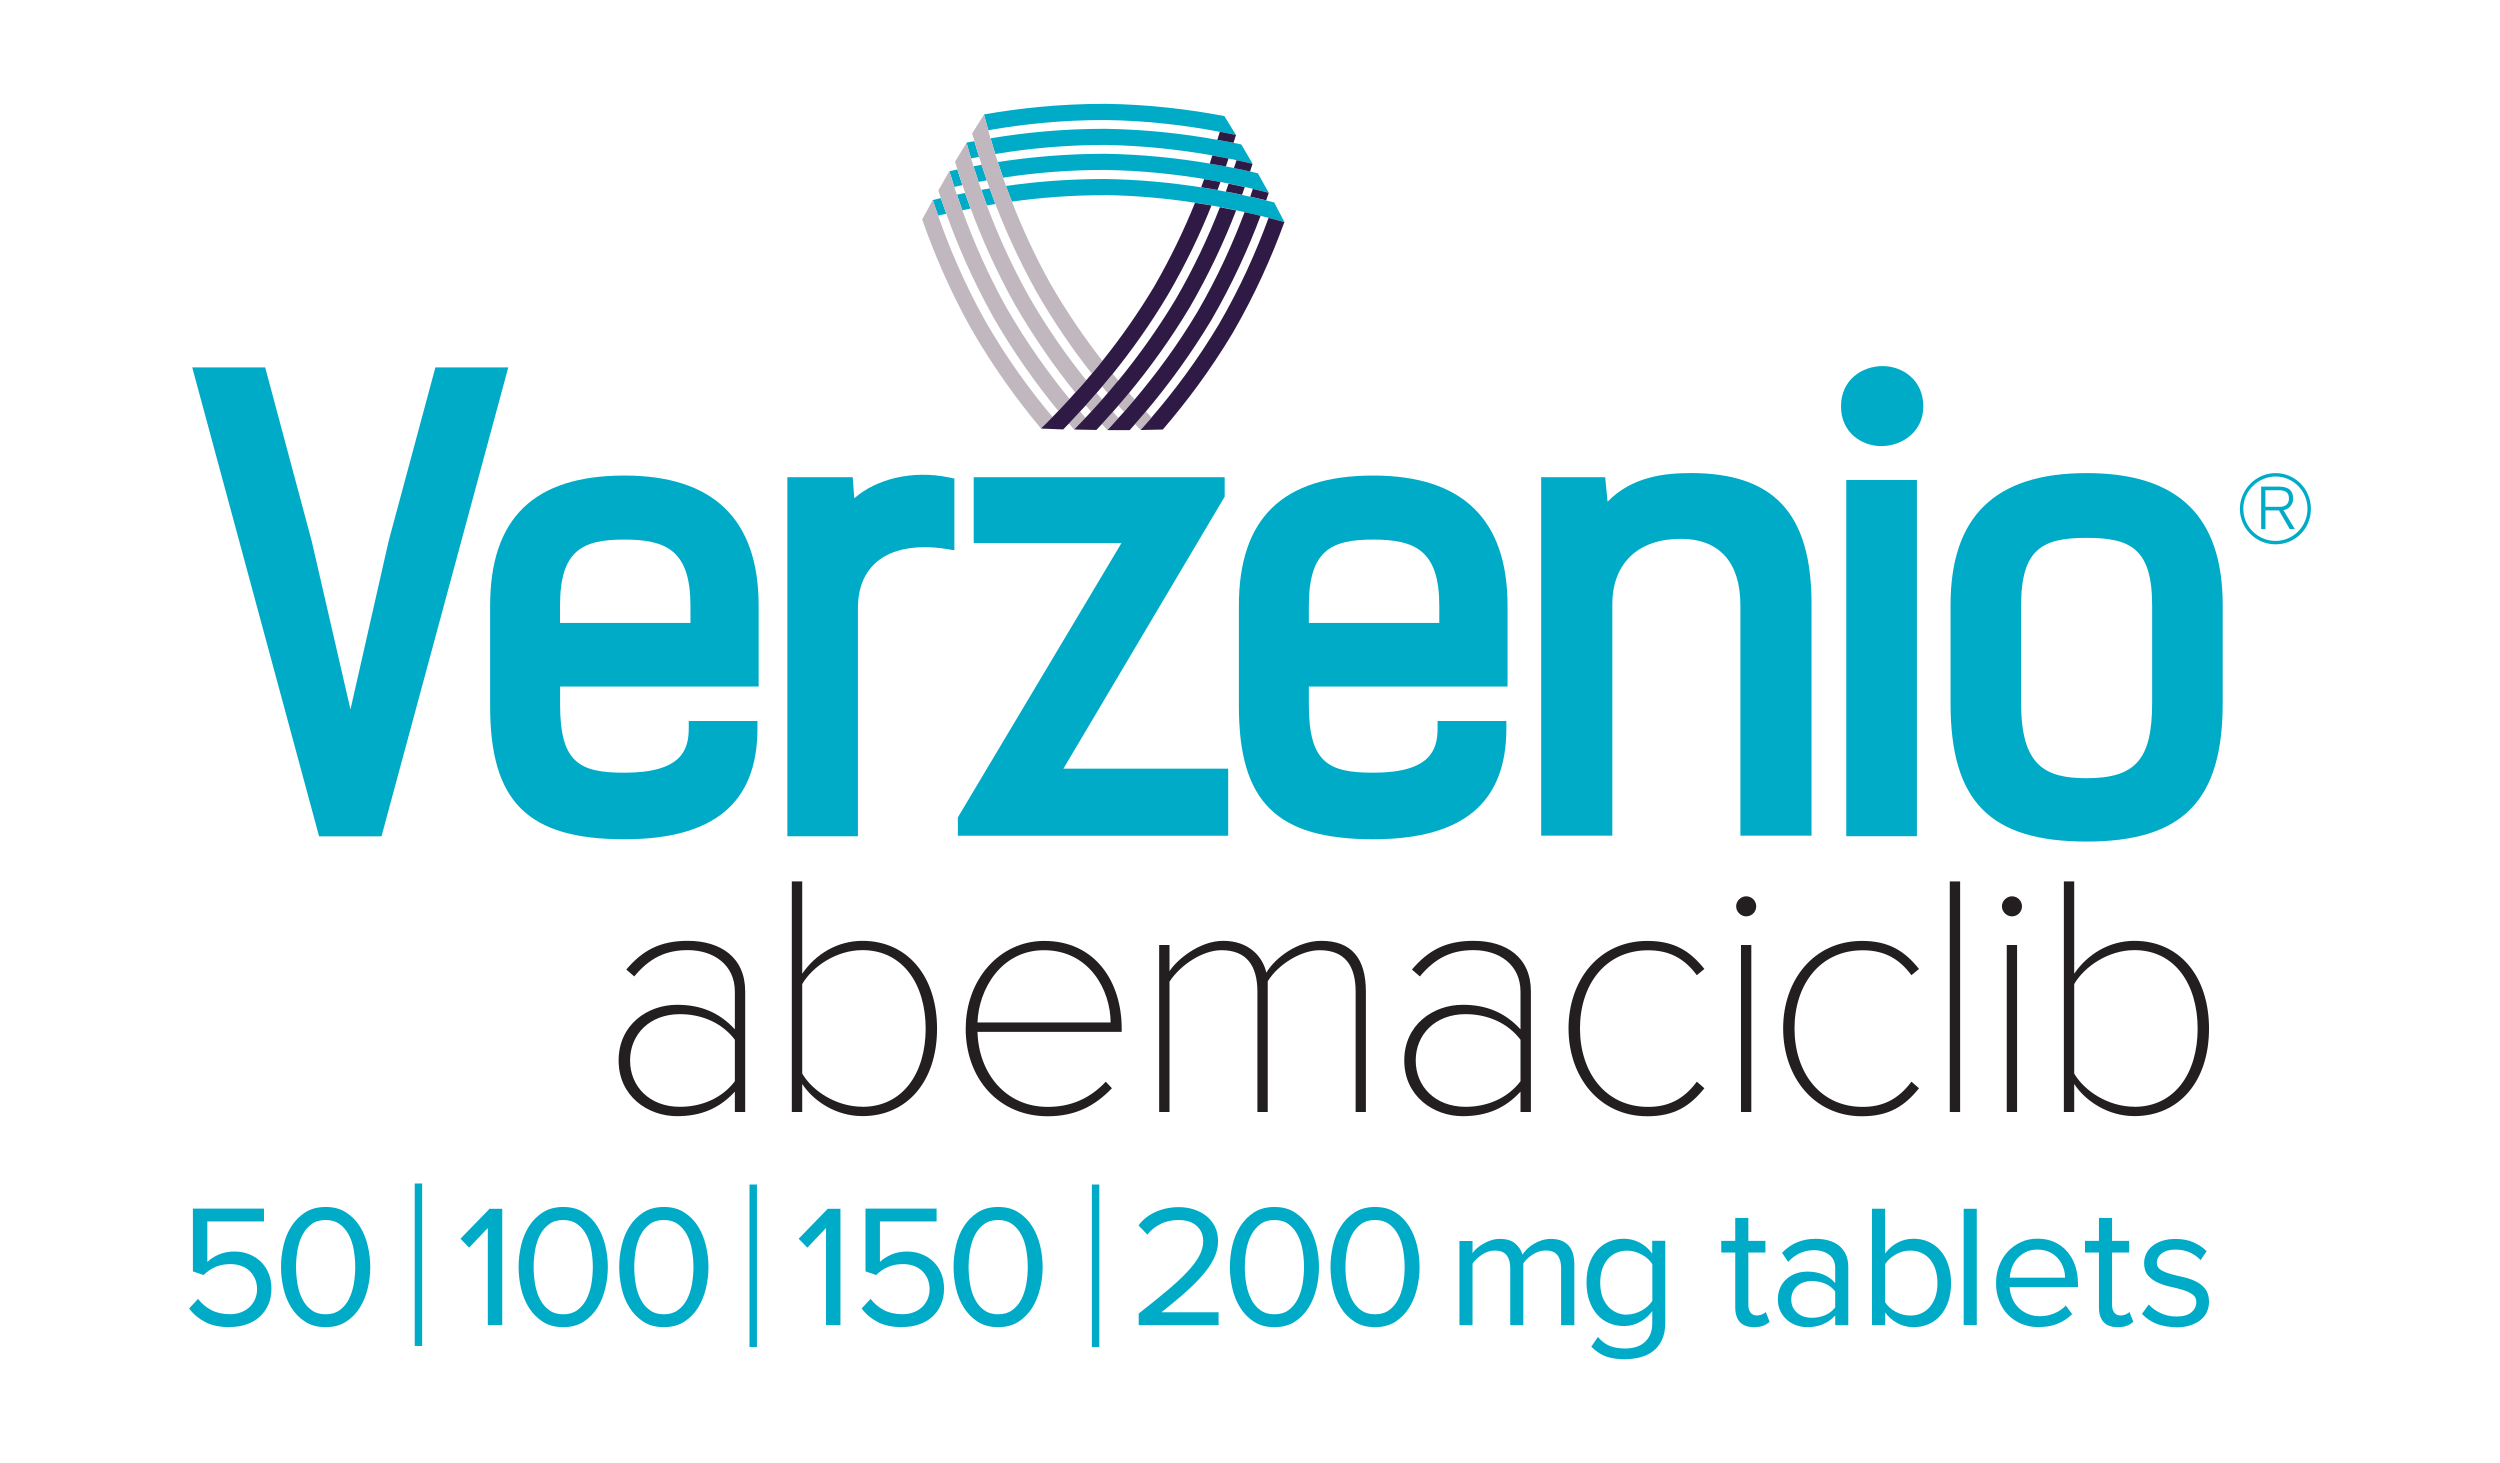 <?xml version="1.0" encoding="UTF-8"?><svg xmlns="http://www.w3.org/2000/svg" id="a" viewBox="0 0 336.19 196.74"><polygon points="58.55 49.41 52.26 72.77 47.13 95.4 41.93 72.82 35.66 49.41 25.85 49.41 42.91 112.47 51.3 112.47 68.35 49.41 58.55 49.41" style="fill:#00abc7; stroke-width:0px;"/><path d="m83.96,63.95c-12.15,0-18.05,5.73-18.05,17.5v13.51c0,12.88,5.06,17.9,18.05,17.9,12.05,0,17.9-4.88,17.9-14.9v-1h-9.24v1c0,2.94-1.03,5.95-8.66,5.95-5.98,0-8.64-1.31-8.64-9.12v-2.47h26.7v-10.87c0-11.62-6.08-17.5-18.06-17.5Zm0,8.61c5.63,0,8.89,1.46,8.89,8.89v2.32h-17.54v-2.32c0-7.48,3.03-8.89,8.64-8.89Z" style="fill:#00abc7; stroke-width:0px;"/><path d="m114.88,67.01l-.21-2.84h-8.79v48.29h9.49v-30.69c0-5.22,3.28-8.19,8.99-8.19.91,0,1.85.08,2.83.23l1.15.19v-9.65l-.79-.16c-4.77-.98-9.68.17-12.67,2.82Z" style="fill:#00abc7; stroke-width:0px;"/><polygon points="164.69 66.79 164.69 64.17 130.94 64.17 130.94 73.03 150.81 73.03 128.94 109.7 128.81 109.93 128.81 112.39 165.16 112.39 165.16 103.37 143 103.37 164.69 66.79" style="fill:#00abc7; stroke-width:0px;"/><path d="m184.66,63.95c-12.15,0-18.06,5.73-18.06,17.5v13.51c0,12.88,5.05,17.9,18.06,17.9,12.05,0,17.91-4.88,17.91-14.9v-1h-9.25v1c0,2.94-1.03,5.95-8.66,5.95-5.98,0-8.65-1.31-8.65-9.12v-2.47h26.72v-10.87c0-11.62-6.08-17.5-18.07-17.5Zm0,8.61c5.63,0,8.89,1.46,8.89,8.89v2.32h-17.54v-2.32c0-7.48,3.04-8.89,8.65-8.89Z" style="fill:#00abc7; stroke-width:0px;"/><path d="m227.29,63.62c-3.32,0-7.83.44-11.11,3.85l-.32-3.3h-8.61v48.21h9.57v-31.11c0-5.5,3.44-8.81,9.21-8.81,5.17,0,8.01,3.17,8.01,8.9v31.02h9.57v-31.11c0-12.22-5.03-17.66-16.32-17.66Z" style="fill:#00abc7; stroke-width:0px;"/><path d="m253.17,49.23c-2.78,0-5.6,1.86-5.6,5.41s2.8,5.35,5.42,5.35c2.74,0,5.65-1.87,5.65-5.35s-2.74-5.41-5.47-5.41Z" style="fill:#00abc7; stroke-width:0px;"/><rect x="248.28" y="64.55" width="9.5" height="47.9" style="fill:#00abc7; stroke-width:0px;"/><path d="m280.6,63.62c-12.31,0-18.3,5.81-18.3,17.76v13.18c0,13.22,5.3,18.61,18.3,18.61s18.3-5.56,18.3-18.61v-13.18c0-11.95-5.98-17.76-18.3-17.76Zm-8.81,17.76c0-7.65,2.97-9.05,8.81-9.05s8.81,1.4,8.81,9.05v13.18c0,7.54-2.22,10.09-8.81,10.09-5.58,0-8.81-1.66-8.81-10.09v-13.18Z" style="fill:#00abc7; stroke-width:0px;"/><path d="m98.82,149.54v-2.74c-2.09,2.28-4.6,3.3-7.77,3.3-3.95,0-7.86-2.7-7.86-7.49s3.86-7.49,7.86-7.49c3.16,0,5.67,1.02,7.77,3.3v-5.07c0-3.63-2.88-5.58-6.32-5.58-2.93,0-5.12,1.02-7.21,3.54l-1.07-.93c2.18-2.56,4.51-3.86,8.27-3.86,4.42,0,7.72,2.23,7.72,6.79v16.23h-1.39Zm0-4.14v-5.58c-1.72-2.28-4.46-3.44-7.39-3.44-4.09,0-6.7,2.74-6.7,6.23s2.61,6.23,6.7,6.23c2.93,0,5.67-1.16,7.39-3.44Z" style="fill:#231f20; stroke-width:0px;"/><path d="m106.48,149.54v-31.01h1.4v12.41c1.81-2.65,4.74-4.42,8.09-4.42,6.04,0,10.04,4.74,10.04,11.81s-4,11.76-10.04,11.76c-3.54,0-6.56-2-8.09-4.32v3.77h-1.4Zm9.49-.7c5.49,0,8.51-4.6,8.51-10.51s-3.02-10.56-8.51-10.56c-3.49,0-6.7,2.19-8.09,4.56v12.04c1.39,2.37,4.6,4.46,8.09,4.46Z" style="fill:#231f20; stroke-width:0px;"/><path d="m129.87,138.29c0-6.51,4.51-11.76,10.55-11.76,6.88,0,10.42,5.53,10.42,11.76v.47h-19.39c.14,5.49,3.72,10.09,9.44,10.09,3.16,0,5.72-1.16,7.81-3.39l.83.88c-2.28,2.37-4.88,3.77-8.65,3.77-6.51,0-11.02-4.98-11.02-11.81Zm10.51-10.51c-5.77,0-8.79,5.3-8.93,9.72h17.9c0-4.32-2.84-9.72-8.97-9.72Z" style="fill:#231f20; stroke-width:0px;"/><path d="m182.3,149.54v-16.18c0-3.49-1.44-5.58-4.84-5.58-2.51,0-5.58,1.91-6.98,4.18v17.58h-1.39v-16.18c0-3.49-1.44-5.58-4.84-5.58-2.51,0-5.49,1.95-6.98,4.23v17.53h-1.39v-22.46h1.39v3.53c.93-1.49,4-4.09,7.21-4.09,3.53,0,5.35,2.19,5.81,4.28,1.25-2.09,4.28-4.28,7.39-4.28,4.09,0,6,2.37,6,6.84v16.18h-1.39Z" style="fill:#231f20; stroke-width:0px;"/><path d="m204.47,149.54v-2.74c-2.09,2.28-4.6,3.3-7.77,3.3-3.95,0-7.86-2.7-7.86-7.49s3.86-7.49,7.86-7.49c3.16,0,5.67,1.02,7.77,3.3v-5.07c0-3.63-2.88-5.58-6.32-5.58-2.93,0-5.12,1.02-7.21,3.54l-1.07-.93c2.19-2.56,4.51-3.86,8.28-3.86,4.42,0,7.72,2.23,7.72,6.79v16.23h-1.39Zm0-4.14v-5.58c-1.72-2.28-4.46-3.44-7.39-3.44-4.09,0-6.7,2.74-6.7,6.23s2.61,6.23,6.7,6.23c2.93,0,5.67-1.16,7.39-3.44Z" style="fill:#231f20; stroke-width:0px;"/><path d="m210.93,138.29c0-6.46,4.09-11.76,10.6-11.76,3.67,0,5.77,1.4,7.67,3.77l-1.02.84c-1.81-2.46-3.95-3.35-6.55-3.35-5.77,0-9.16,4.65-9.16,10.51s3.39,10.55,9.16,10.55c2.6,0,4.74-.93,6.55-3.39l1.02.88c-1.9,2.37-4,3.77-7.67,3.77-6.51,0-10.6-5.35-10.6-11.81Z" style="fill:#231f20; stroke-width:0px;"/><path d="m233.47,121.88c0-.74.65-1.35,1.35-1.35.74,0,1.35.6,1.35,1.35s-.61,1.35-1.35,1.35c-.7,0-1.35-.6-1.35-1.35Zm.65,27.66v-22.46h1.39v22.46h-1.39Z" style="fill:#231f20; stroke-width:0px;"/><path d="m239.79,138.29c0-6.46,4.09-11.76,10.6-11.76,3.67,0,5.77,1.4,7.67,3.77l-1.02.84c-1.81-2.46-3.95-3.35-6.56-3.35-5.76,0-9.16,4.65-9.16,10.51s3.39,10.55,9.16,10.55c2.61,0,4.74-.93,6.56-3.39l1.02.88c-1.9,2.37-4,3.77-7.67,3.77-6.51,0-10.6-5.35-10.6-11.81Z" style="fill:#231f20; stroke-width:0px;"/><path d="m262.2,149.54v-31.01h1.39v31.01h-1.39Z" style="fill:#231f20; stroke-width:0px;"/><path d="m269.21,121.88c0-.74.65-1.35,1.35-1.35.74,0,1.35.6,1.35,1.35s-.6,1.35-1.35,1.35c-.7,0-1.35-.6-1.35-1.35Zm.65,27.66v-22.46h1.39v22.46h-1.39Z" style="fill:#231f20; stroke-width:0px;"/><path d="m277.54,149.54v-31.01h1.39v12.41c1.81-2.65,4.74-4.42,8.09-4.42,6.05,0,10.04,4.74,10.04,11.81s-4,11.76-10.04,11.76c-3.53,0-6.56-2-8.09-4.32v3.77h-1.39Zm9.48-.7c5.49,0,8.51-4.6,8.51-10.51s-3.02-10.56-8.51-10.56c-3.49,0-6.7,2.19-8.09,4.56v12.04c1.39,2.37,4.6,4.46,8.09,4.46Z" style="fill:#231f20; stroke-width:0px;"/><path d="m129.78,25.95c-.37.07-.74.15-1.1.23.23.69.47,1.38.73,2.09.37-.08.75-.15,1.12-.23-.27-.7-.51-1.4-.75-2.08" style="fill:#00abc7; stroke-width:0px;"/><path d="m133.08,25.34c-.38.06-.75.13-1.12.19.24.69.49,1.39.76,2.09.38-.06.76-.12,1.14-.19-.27-.71-.52-1.4-.77-2.09" style="fill:#00abc7; stroke-width:0px;"/><path d="m126.52,26.64c-.36.09-.72.17-1.08.26.22.69.46,1.38.71,2.09.36-.08.73-.16,1.1-.25-.25-.7-.49-1.4-.73-2.09" style="fill:#00abc7; stroke-width:0px;"/><path d="m128.74,22.79c-.35.08-.71.16-1.07.23.21.69.43,1.4.66,2.11.36-.08.73-.16,1.09-.23-.23-.71-.46-1.41-.68-2.11" style="fill:#00abc7; stroke-width:0px;"/><path d="m132.7,24.26c-.25-.71-.48-1.41-.7-2.1-.37.07-.72.13-1.09.2.21.69.44,1.39.68,2.1.37-.07.74-.14,1.11-.2" style="fill:#00abc7; stroke-width:0px;"/><path d="m130.58,21.3c.36-.06.71-.14,1.08-.21-.22-.71-.43-1.42-.64-2.11-.35.07-.71.14-1.05.2h0c.19.7.39,1.4.61,2.11" style="fill:#00abc7; stroke-width:0px;"/><path d="m148.55,26.23c4.37.07,8.41.46,12.15,1.03.75.11,1.5.23,2.22.37.38.06.76.14,1.14.21.74.14,1.47.29,2.18.44.37.08.74.16,1.11.24.73.17,1.44.34,2.15.5.37.1.74.19,1.09.28.73.19,1.44.38,2.14.56h0l-1.39-2.64h0c-.37-.08-.72-.18-1.08-.27-.71-.17-1.42-.33-2.15-.5-.36-.08-.73-.16-1.1-.24-.72-.16-1.44-.31-2.18-.44-.37-.07-.74-.14-1.11-.21-.72-.13-1.46-.26-2.21-.37-3.96-.62-8.28-1.05-12.95-1.12-4.8,0-9.22.35-13.28.94.24.69.51,1.4.79,2.1,3.83-.53,7.98-.87,12.47-.86" style="fill:#00abc7; stroke-width:0px;"/><path d="m161.93,24.08c.74.12,1.47.25,2.19.39.38.07.74.14,1.1.21.74.15,1.45.31,2.17.46.37.08.72.17,1.08.25.72.17,1.44.35,2.14.52l-1.45-2.6h0c-.34-.09-.71-.17-1.07-.26-.7-.16-1.42-.31-2.16-.46-.36-.07-.72-.14-1.08-.21-.71-.13-1.44-.27-2.18-.39-4.29-.72-8.96-1.23-14.07-1.31-5.25,0-10.05.44-14.42,1.11.23.7.46,1.39.71,2.1,4.17-.64,8.73-1.04,13.69-1.04,4.84.08,9.28.55,13.35,1.22" style="fill:#00abc7; stroke-width:0px;"/><path d="m163.03,20.91c.75.13,1.47.27,2.18.41.36.08.72.15,1.07.22.73.16,1.45.32,2.16.48h0l-1.51-2.59c-.35-.07-.69-.14-1.05-.22-.71-.14-1.44-.28-2.18-.41-4.54-.82-9.54-1.39-15.07-1.48-5.66,0-10.77.5-15.42,1.28.2.69.41,1.4.64,2.11,4.47-.74,9.37-1.22,14.77-1.22,5.27.09,10.05.64,14.42,1.41" style="fill:#00abc7; stroke-width:0px;"/><path d="m164.04,17.72c.72.13,1.45.28,2.17.43l-1.56-2.54h0c-4.78-.91-10.09-1.56-15.98-1.65-6.03,0-11.46.57-16.35,1.43h0c.19.7.38,1.4.58,2.12,4.73-.82,9.96-1.38,15.75-1.37,5.66.08,10.76.71,15.4,1.59" style="fill:#00abc7; stroke-width:0px;"/><path d="m132,22.16c.22.69.45,1.39.7,2.1.12.36.25.72.38,1.08.25.69.5,1.38.77,2.09,1.45,3.75,3.24,7.69,5.51,11.78,2.39,4.16,4.91,7.81,7.46,11.04.47-.57.94-1.14,1.42-1.73-2.38-3.06-4.74-6.48-6.99-10.37-2.12-3.82-3.8-7.51-5.17-11.04-.28-.71-.55-1.4-.79-2.09-.14-.37-.26-.74-.4-1.1-.25-.71-.48-1.41-.7-2.1-.12-.36-.24-.73-.35-1.08-.22-.72-.43-1.43-.63-2.11-.11-.37-.21-.73-.31-1.09-.2-.72-.4-1.42-.58-2.12l-1.59,2.52h0c.1.35.2.72.31,1.07.2.7.41,1.4.63,2.11.11.35.23.71.34,1.07" style="fill:#c1b8bf; stroke-width:0px;"/><path d="m129.78,25.95c.24.69.48,1.39.75,2.08,1.51,4.07,3.41,8.36,5.9,12.84,2.62,4.55,5.39,8.47,8.16,11.92.49-.53.98-1.09,1.48-1.66-2.64-3.29-5.27-7.03-7.74-11.33-2.35-4.23-4.17-8.31-5.62-12.18-.26-.7-.51-1.4-.75-2.08-.13-.36-.24-.71-.36-1.07-.24-.71-.47-1.41-.68-2.1-.11-.37-.22-.71-.33-1.07-.22-.71-.42-1.41-.61-2.11l-1.55,2.55h0c.11.35.22.7.32,1.04.22.7.45,1.4.68,2.11.12.35.24.7.36,1.05" style="fill:#c1b8bf; stroke-width:0px;"/><path d="m133.5,42.53c2.82,4.9,5.82,9.08,8.81,12.73.51-.53,1-1.06,1.51-1.62-2.86-3.5-5.73-7.51-8.43-12.18-2.56-4.61-4.48-9.03-5.99-13.2-.26-.7-.5-1.4-.73-2.09-.12-.35-.23-.71-.35-1.04-.23-.71-.45-1.41-.66-2.11l-1.48,2.6h0c.11.35.23.68.34,1.02.24.69.48,1.39.73,2.09,1.57,4.35,3.57,8.97,6.26,13.8" style="fill:#c1b8bf; stroke-width:0px;"/><path d="m141.53,56.06c-3.08-3.67-6.18-7.92-9.06-12.95-2.76-4.95-4.77-9.68-6.32-14.13-.25-.71-.49-1.4-.71-2.09h0l-1.43,2.62h0c1.61,4.6,3.7,9.52,6.57,14.67,3.01,5.23,6.23,9.64,9.41,13.45.52-.51,1.04-1.03,1.56-1.57" style="fill:#c1b8bf; stroke-width:0px;"/><path d="m150.39,54.54c.25.29.51.56.75.84.48-.54.97-1.11,1.44-1.68-.25-.29-.5-.57-.76-.86-.48.58-.95,1.15-1.44,1.69" style="fill:#c1b8bf; stroke-width:0px;"/><path d="m152.63,57.02c.26.28.51.55.76.8.49-.54.98-1.09,1.47-1.66-.26-.27-.51-.55-.77-.83-.49.56-.97,1.14-1.45,1.68" style="fill:#c1b8bf; stroke-width:0px;"/><path d="m148.22,51.98c.25.3.49.6.73.88.47-.55.95-1.12,1.43-1.7-.24-.3-.49-.6-.74-.89-.47.58-.95,1.16-1.43,1.71" style="fill:#c1b8bf; stroke-width:0px;"/><path d="m147.48,52.85c-.49.57-.98,1.13-1.47,1.66.24.29.48.57.72.85.49-.54.98-1.08,1.48-1.64-.24-.29-.49-.57-.73-.87" style="fill:#c1b8bf; stroke-width:0px;"/><path d="m148.18,57.02c.24.28.5.55.74.82.49-.53.98-1.08,1.48-1.64-.24-.27-.49-.54-.74-.82-.5.56-.99,1.11-1.48,1.64" style="fill:#c1b8bf; stroke-width:0px;"/><path d="m145.97,56.17c-.24-.27-.48-.54-.72-.83-.51.55-1.01,1.08-1.51,1.61.23.27.47.54.7.81.5-.52,1.02-1.04,1.52-1.59" style="fill:#c1b8bf; stroke-width:0px;"/><path d="m163.73,25.55c.13-.36.26-.72.39-1.07-.73-.14-1.45-.28-2.19-.39-.13.36-.26.73-.4,1.09.75.12,1.48.25,2.21.37" style="fill:#2f1a45; stroke-width:0px;"/><path d="m165.88,19.21c.1-.35.22-.71.33-1.06h0c-.71-.15-1.44-.29-2.17-.43-.11.35-.22.71-.34,1.08.74.13,1.46.27,2.18.41" style="fill:#2f1a45; stroke-width:0px;"/><path d="m164.85,22.39c.12-.35.24-.72.36-1.07-.71-.14-1.45-.28-2.18-.41-.11.35-.24.72-.35,1.09.74.12,1.46.26,2.18.39" style="fill:#2f1a45; stroke-width:0px;"/><path d="m164.84,25.76c.74.13,1.46.28,2.18.44.13-.35.26-.7.37-1.04-.71-.16-1.43-.31-2.17-.46-.12.35-.25.71-.38,1.07" style="fill:#2f1a45; stroke-width:0px;"/><path d="m168.1,23.06c.11-.35.23-.69.34-1.04-.7-.16-1.42-.32-2.16-.48-.1.35-.23.71-.35,1.06.74.16,1.46.31,2.17.46" style="fill:#2f1a45; stroke-width:0px;"/><path d="m168.48,25.4c-.12.35-.24.69-.36,1.04.73.17,1.44.33,2.15.5.11-.33.23-.67.35-1.02-.71-.17-1.42-.35-2.14-.52" style="fill:#2f1a45; stroke-width:0px;"/><path d="m150.38,51.16c-.48.57-.96,1.14-1.43,1.7-.25.29-.5.58-.74.86-.5.56-.99,1.1-1.48,1.64-.26.27-.51.55-.76.81-.51.55-1.02,1.08-1.52,1.59l2.99.06h0c.25-.27.5-.54.74-.8.49-.53.99-1.08,1.48-1.64.24-.27.48-.55.72-.83.48-.54.96-1.12,1.44-1.69,2.77-3.34,5.53-7.14,8.17-11.53,2.63-4.54,4.65-8.91,6.24-13.03-.71-.15-1.44-.3-2.18-.44-1.53,3.94-3.45,8.08-5.94,12.37-2.49,4.15-5.11,7.76-7.73,10.96" style="fill:#2f1a45; stroke-width:0px;"/><path d="m152.59,53.71c-.48.57-.96,1.13-1.44,1.68-.24.28-.48.54-.74.81-.5.56-1,1.11-1.48,1.64h2.99c.25-.28.48-.55.72-.82.48-.54.96-1.11,1.45-1.68,2.98-3.53,5.97-7.58,8.82-12.32,2.83-4.89,4.95-9.59,6.61-14-.71-.16-1.42-.33-2.15-.5-1.6,4.24-3.62,8.73-6.33,13.4-2.7,4.52-5.58,8.39-8.44,11.78" style="fill:#2f1a45; stroke-width:0px;"/><path d="m154.85,56.17c-.49.57-.97,1.11-1.47,1.66h0s2.99-.07,2.99-.07c3.18-3.7,6.39-7.96,9.42-13.02,3.02-5.22,5.23-10.21,6.93-14.88-.7-.18-1.4-.38-2.13-.56-1.65,4.51-3.77,9.32-6.69,14.33-2.91,4.86-6,8.97-9.07,12.53" style="fill:#2f1a45; stroke-width:0px;"/><path d="m142.97,57.75h0c.26-.26.52-.53.77-.79.5-.53,1-1.06,1.5-1.61.26-.27.51-.55.76-.83.49-.54.98-1.1,1.47-1.67.25-.28.5-.57.74-.87.47-.55.95-1.13,1.43-1.71,2.52-3.13,5.05-6.65,7.44-10.67,2.42-4.15,4.31-8.15,5.84-11.97-.72-.13-1.46-.25-2.22-.36-1.45,3.59-3.24,7.35-5.48,11.24-2.25,3.75-4.6,7.05-6.97,10.01-.47.6-.94,1.16-1.42,1.73-.25.29-.51.59-.75.88-.49.57-.98,1.13-1.48,1.66-.25.29-.5.57-.77.85-.51.55-1.01,1.08-1.51,1.62-.26.26-.52.53-.78.81-.52.53-1.04,1.06-1.56,1.56l2.99.12Z" style="fill:#2f1a45; stroke-width:0px;"/><line x1="147.33" y1="159.29" x2="147.33" y2="181.14" style="fill:none; stroke:#00abc7; stroke-miterlimit:10;"/><line x1="101.29" y1="159.29" x2="101.29" y2="181.14" style="fill:none; stroke:#00abc7; stroke-miterlimit:10;"/><line x1="56.27" y1="159.15" x2="56.27" y2="181" style="fill:none; stroke:#00abc7; stroke-miterlimit:10;"/><path d="m30.93,178.47c-1.33,0-2.43-.22-3.3-.67-.88-.45-1.61-1.06-2.2-1.84l1.2-1.29c.52.66,1.12,1.16,1.82,1.52.7.36,1.53.54,2.5.54.53,0,1.02-.09,1.47-.26.45-.17.82-.41,1.14-.7.31-.3.56-.65.74-1.07.18-.41.27-.86.27-1.32,0-.52-.09-.98-.27-1.4-.18-.41-.43-.77-.74-1.07-.31-.3-.69-.52-1.13-.68-.44-.16-.92-.24-1.45-.24-.7,0-1.35.12-1.93.35-.59.23-1.14.61-1.68,1.12l-1.43-.49v-8.44h9.56v1.73h-7.62v5.44c.38-.37.88-.7,1.51-.98.63-.28,1.35-.42,2.14-.42.66,0,1.28.11,1.88.33.59.22,1.12.54,1.58.96.46.42.83.94,1.1,1.57.27.63.41,1.34.41,2.13s-.14,1.52-.42,2.16c-.28.64-.67,1.18-1.17,1.63s-1.09.79-1.77,1.02c-.68.24-1.41.35-2.19.35Z" style="fill:#00abc7; stroke-width:0px;"/><path d="m43.79,178.47c-1.08,0-2-.24-2.75-.73-.75-.48-1.37-1.11-1.86-1.89-.49-.77-.84-1.64-1.06-2.6-.22-.96-.33-1.92-.33-2.87s.11-1.91.33-2.87c.22-.96.57-1.82,1.06-2.59.49-.77,1.1-1.39,1.86-1.88.75-.48,1.67-.73,2.75-.73s1.98.24,2.74.73c.76.49,1.38,1.11,1.86,1.88.48.76.83,1.63,1.06,2.59.23.96.34,1.92.34,2.87s-.11,1.91-.34,2.87c-.23.96-.58,1.83-1.06,2.6-.48.77-1.1,1.4-1.86,1.89-.76.49-1.67.73-2.74.73Zm0-1.73c.75,0,1.37-.18,1.88-.55.51-.37.92-.85,1.23-1.45.31-.6.53-1.28.67-2.04.13-.76.2-1.53.2-2.31s-.07-1.55-.2-2.31c-.13-.76-.35-1.43-.67-2.03-.31-.59-.72-1.07-1.23-1.44-.51-.37-1.13-.55-1.88-.55s-1.38.18-1.88.55c-.51.37-.92.85-1.23,1.44-.31.59-.53,1.27-.67,2.03-.13.76-.2,1.53-.2,2.31s.07,1.55.2,2.31c.13.76.35,1.44.67,2.04.31.6.72,1.09,1.23,1.45.51.37,1.13.55,1.88.55Z" style="fill:#00abc7; stroke-width:0px;"/><path d="m65.6,178.19v-13.06l-2.51,2.65-1.17-1.2,3.91-4.03h1.71v15.64h-1.95Z" style="fill:#00abc7; stroke-width:0px;"/><path d="m75.74,178.47c-1.08,0-2-.24-2.75-.73-.75-.48-1.37-1.11-1.86-1.89-.49-.77-.84-1.64-1.06-2.6-.22-.96-.33-1.92-.33-2.87s.11-1.91.33-2.87c.22-.96.57-1.82,1.06-2.59.49-.77,1.1-1.39,1.86-1.88.75-.48,1.67-.73,2.75-.73s1.98.24,2.74.73c.76.49,1.38,1.11,1.86,1.88.48.76.83,1.63,1.06,2.59.23.96.34,1.92.34,2.87s-.11,1.91-.34,2.87c-.23.96-.58,1.83-1.06,2.6-.48.77-1.1,1.4-1.86,1.89-.76.49-1.67.73-2.74.73Zm0-1.73c.75,0,1.37-.18,1.88-.55.51-.37.92-.85,1.23-1.45.31-.6.53-1.28.67-2.04.13-.76.2-1.53.2-2.31s-.07-1.55-.2-2.31c-.13-.76-.35-1.43-.67-2.03-.31-.59-.72-1.07-1.23-1.44-.51-.37-1.13-.55-1.88-.55s-1.38.18-1.88.55c-.51.37-.92.85-1.23,1.44-.31.59-.53,1.27-.67,2.03-.13.76-.2,1.53-.2,2.31s.07,1.55.2,2.31c.13.76.35,1.44.67,2.04.31.6.72,1.09,1.23,1.45.51.37,1.13.55,1.88.55Z" style="fill:#00abc7; stroke-width:0px;"/><path d="m89.27,178.47c-1.08,0-2-.24-2.75-.73-.75-.48-1.37-1.11-1.86-1.89-.49-.77-.84-1.64-1.06-2.6-.22-.96-.33-1.92-.33-2.87s.11-1.91.33-2.87c.22-.96.57-1.82,1.06-2.59.49-.77,1.1-1.39,1.86-1.88.75-.48,1.67-.73,2.75-.73s1.98.24,2.74.73c.76.49,1.38,1.11,1.86,1.88.48.76.83,1.63,1.06,2.59.23.96.34,1.92.34,2.87s-.11,1.91-.34,2.87c-.23.96-.58,1.83-1.06,2.6-.48.77-1.1,1.4-1.86,1.89-.76.49-1.67.73-2.74.73Zm0-1.73c.75,0,1.37-.18,1.88-.55.51-.37.92-.85,1.23-1.45.31-.6.53-1.28.67-2.04.13-.76.2-1.53.2-2.31s-.07-1.55-.2-2.31c-.13-.76-.35-1.43-.67-2.03-.31-.59-.72-1.07-1.23-1.44-.51-.37-1.13-.55-1.88-.55s-1.38.18-1.88.55c-.51.37-.92.85-1.23,1.44-.31.59-.53,1.27-.67,2.03-.13.76-.2,1.53-.2,2.31s.07,1.55.2,2.31c.13.76.35,1.44.67,2.04.31.6.72,1.09,1.23,1.45.51.37,1.13.55,1.88.55Z" style="fill:#00abc7; stroke-width:0px;"/><path d="m111.08,178.19v-13.06l-2.51,2.65-1.17-1.2,3.91-4.03h1.71v15.64h-1.95Z" style="fill:#00abc7; stroke-width:0px;"/><path d="m121.37,178.47c-1.33,0-2.43-.22-3.3-.67-.88-.45-1.61-1.06-2.2-1.84l1.2-1.29c.52.66,1.12,1.16,1.82,1.52.7.36,1.53.54,2.5.54.53,0,1.02-.09,1.47-.26.45-.17.82-.41,1.14-.7.31-.3.56-.65.74-1.07.18-.41.27-.86.27-1.32,0-.52-.09-.98-.27-1.4-.18-.41-.43-.77-.74-1.07-.31-.3-.69-.52-1.12-.68-.44-.16-.92-.24-1.45-.24-.7,0-1.35.12-1.93.35-.59.23-1.14.61-1.68,1.12l-1.43-.49v-8.44h9.56v1.73h-7.62v5.44c.38-.37.88-.7,1.51-.98.63-.28,1.35-.42,2.14-.42.66,0,1.28.11,1.88.33.59.22,1.12.54,1.58.96.46.42.83.94,1.1,1.57.27.63.41,1.34.41,2.13s-.14,1.52-.42,2.16c-.28.64-.67,1.18-1.17,1.63s-1.09.79-1.77,1.02c-.68.24-1.41.35-2.19.35Z" style="fill:#00abc7; stroke-width:0px;"/><path d="m134.23,178.47c-1.08,0-2-.24-2.75-.73-.75-.48-1.37-1.11-1.86-1.89-.49-.77-.84-1.64-1.06-2.6-.22-.96-.33-1.92-.33-2.87s.11-1.91.33-2.87c.22-.96.57-1.82,1.06-2.59.49-.77,1.1-1.39,1.86-1.88.75-.48,1.67-.73,2.75-.73s1.98.24,2.73.73c.76.49,1.38,1.11,1.85,1.88.48.76.83,1.63,1.06,2.59.23.96.34,1.92.34,2.87s-.11,1.91-.34,2.87c-.23.96-.58,1.83-1.06,2.6-.48.77-1.09,1.4-1.85,1.89-.76.49-1.67.73-2.73.73Zm0-1.73c.75,0,1.37-.18,1.88-.55.51-.37.92-.85,1.23-1.45.31-.6.53-1.28.67-2.04.13-.76.2-1.53.2-2.31s-.07-1.55-.2-2.31c-.13-.76-.35-1.43-.67-2.03-.31-.59-.72-1.07-1.23-1.44-.51-.37-1.13-.55-1.88-.55s-1.38.18-1.88.55c-.51.37-.92.85-1.23,1.44-.31.59-.53,1.27-.67,2.03-.13.76-.2,1.53-.2,2.31s.07,1.55.2,2.31c.13.76.35,1.44.67,2.04.31.6.72,1.09,1.23,1.45.51.37,1.13.55,1.88.55Z" style="fill:#00abc7; stroke-width:0px;"/><path d="m153.13,178.19v-1.55c1.41-1.11,2.65-2.11,3.73-3.01,1.08-.9,1.98-1.73,2.72-2.51.73-.77,1.29-1.5,1.66-2.18.38-.68.56-1.36.56-2.03,0-.5-.09-.93-.28-1.29-.19-.36-.43-.66-.74-.89-.3-.23-.65-.41-1.04-.51-.39-.11-.79-.16-1.2-.16-.94,0-1.77.18-2.48.54-.72.36-1.31.84-1.76,1.43l-1.2-1.24c.59-.8,1.37-1.41,2.33-1.83.96-.42,2-.63,3.1-.63.66,0,1.3.09,1.92.28.62.19,1.19.47,1.68.84.5.37.9.85,1.21,1.43.31.58.46,1.26.46,2.04s-.19,1.58-.58,2.36c-.39.77-.92,1.55-1.61,2.32-.68.77-1.49,1.56-2.41,2.37-.92.81-1.93,1.64-3.02,2.5h7.69v1.73h-10.76Z" style="fill:#00abc7; stroke-width:0px;"/><path d="m171.38,178.47c-1.08,0-2-.24-2.75-.73-.75-.48-1.37-1.11-1.85-1.89-.49-.77-.84-1.64-1.06-2.6-.22-.96-.33-1.92-.33-2.87s.11-1.91.33-2.87c.22-.96.57-1.82,1.06-2.59.49-.77,1.1-1.39,1.85-1.88.75-.48,1.67-.73,2.75-.73s1.98.24,2.74.73c.76.49,1.38,1.11,1.85,1.88.48.76.83,1.63,1.06,2.59.23.96.34,1.92.34,2.87s-.11,1.91-.34,2.87c-.23.96-.58,1.83-1.06,2.6-.48.77-1.09,1.4-1.85,1.89-.76.49-1.67.73-2.74.73Zm0-1.73c.75,0,1.38-.18,1.88-.55.51-.37.91-.85,1.23-1.45.31-.6.53-1.28.67-2.04.13-.76.2-1.53.2-2.31s-.07-1.55-.2-2.31c-.13-.76-.35-1.43-.67-2.03-.31-.59-.72-1.07-1.23-1.44-.51-.37-1.13-.55-1.88-.55s-1.37.18-1.88.55c-.51.37-.91.85-1.23,1.44-.31.59-.53,1.27-.67,2.03-.13.76-.2,1.53-.2,2.31s.06,1.55.2,2.31c.13.76.36,1.44.67,2.04.31.6.72,1.09,1.23,1.45.51.37,1.13.55,1.88.55Z" style="fill:#00abc7; stroke-width:0px;"/><path d="m184.91,178.47c-1.08,0-2-.24-2.75-.73-.75-.48-1.37-1.11-1.85-1.89-.49-.77-.84-1.64-1.06-2.6-.22-.96-.33-1.92-.33-2.87s.11-1.91.33-2.87c.22-.96.57-1.82,1.06-2.59.49-.77,1.1-1.39,1.85-1.88.75-.48,1.67-.73,2.75-.73s1.98.24,2.74.73c.76.49,1.38,1.11,1.85,1.88.48.76.83,1.63,1.06,2.59.23.96.34,1.92.34,2.87s-.11,1.91-.34,2.87c-.23.96-.58,1.83-1.06,2.6-.48.77-1.09,1.4-1.85,1.89-.76.49-1.67.73-2.74.73Zm0-1.73c.75,0,1.38-.18,1.88-.55.51-.37.91-.85,1.23-1.45.31-.6.53-1.28.67-2.04.13-.76.2-1.53.2-2.31s-.07-1.55-.2-2.31c-.13-.76-.35-1.43-.67-2.03-.31-.59-.72-1.07-1.23-1.44-.51-.37-1.13-.55-1.88-.55s-1.37.18-1.88.55c-.51.37-.91.85-1.23,1.44-.31.59-.53,1.27-.67,2.03-.13.76-.2,1.53-.2,2.31s.06,1.55.2,2.31c.13.76.36,1.44.67,2.04.31.6.72,1.09,1.23,1.45.51.37,1.13.55,1.88.55Z" style="fill:#00abc7; stroke-width:0px;"/><path d="m209.93,178.19v-7.69c0-.72-.16-1.29-.49-1.71-.33-.42-.86-.63-1.59-.63-.59,0-1.17.18-1.72.53-.55.35-.98.75-1.28,1.21v8.3h-1.76v-7.69c0-.72-.16-1.29-.48-1.71-.32-.42-.86-.63-1.61-.63-.58,0-1.14.18-1.69.54-.55.36-.98.77-1.29,1.22v8.27h-1.76v-11.32h1.76v1.64c.11-.19.29-.39.53-.61.24-.22.53-.43.86-.62.33-.2.68-.36,1.07-.49.38-.13.79-.2,1.21-.2.88,0,1.56.2,2.05.61.49.41.82.91,1,1.5.15-.25.37-.5.63-.76.27-.26.56-.48.89-.68.33-.2.69-.36,1.08-.48.39-.12.79-.19,1.2-.19,1.03,0,1.82.29,2.36.86.54.57.81,1.43.81,2.57v8.18h-1.76Z" style="fill:#00abc7; stroke-width:0px;"/><path d="m218.56,182.79c-.97,0-1.8-.12-2.51-.35-.7-.23-1.39-.68-2.06-1.34l.89-1.31c.47.56,1,.96,1.58,1.2.59.23,1.29.35,2.1.35.47,0,.92-.06,1.36-.18.44-.12.82-.31,1.16-.59.33-.27.61-.63.81-1.06.2-.43.3-.96.3-1.58v-1.62c-.41.58-.94,1.06-1.61,1.44-.66.38-1.39.57-2.19.57-.73,0-1.41-.13-2.03-.4-.62-.27-1.15-.65-1.59-1.16-.45-.51-.79-1.12-1.04-1.84-.25-.72-.38-1.54-.38-2.46s.12-1.72.36-2.45c.24-.73.59-1.34,1.03-1.85.45-.51.98-.9,1.59-1.17.62-.27,1.3-.41,2.05-.41s1.48.18,2.13.53c.66.35,1.21.84,1.67,1.46v-1.71h1.76v10.99c0,.94-.15,1.72-.46,2.36-.3.63-.71,1.14-1.21,1.51-.5.38-1.07.64-1.72.81-.65.16-1.32.25-2,.25Zm.26-6.02c.34,0,.69-.05,1.03-.15.34-.1.66-.24.96-.41.3-.17.56-.37.8-.58.23-.22.43-.45.59-.7v-4.93c-.16-.25-.35-.48-.59-.7-.24-.22-.5-.41-.8-.57-.3-.16-.62-.3-.96-.4-.34-.1-.69-.15-1.03-.15-.56,0-1.07.11-1.52.32s-.84.51-1.15.89c-.31.38-.55.84-.72,1.37-.16.53-.24,1.11-.24,1.73s.08,1.2.24,1.72c.16.52.4.97.72,1.36.31.38.7.68,1.15.9s.96.33,1.52.33Z" style="fill:#00abc7; stroke-width:0px;"/><path d="m235.86,178.47c-.84,0-1.47-.23-1.89-.69-.41-.46-.62-1.11-.62-1.95v-7.39h-1.88v-1.57h1.88v-3.09h1.76v3.09h2.3v1.57h-2.3v7.01c0,.42.09.77.28,1.04.19.27.48.41.87.41.25,0,.48-.05.69-.14.21-.09.38-.2.5-.33l.52,1.31c-.22.22-.5.4-.83.53-.34.13-.76.2-1.28.2Z" style="fill:#00abc7; stroke-width:0px;"/><path d="m246.79,178.19v-1.29c-.95,1.05-2.2,1.57-3.75,1.57-.48,0-.96-.08-1.43-.23-.47-.16-.89-.39-1.27-.72-.37-.32-.68-.71-.91-1.18-.24-.47-.35-1.01-.35-1.62s.12-1.17.35-1.64c.23-.47.54-.86.91-1.17.38-.31.8-.54,1.27-.69.47-.15.95-.22,1.43-.22.78,0,1.49.13,2.12.38.63.25,1.18.64,1.63,1.17v-2.04c0-.77-.27-1.36-.81-1.77-.54-.41-1.22-.62-2.05-.62-1.33,0-2.48.52-3.47,1.57l-.82-1.22c1.2-1.25,2.71-1.88,4.52-1.88.59,0,1.16.07,1.69.21.53.14,1,.36,1.4.67.4.3.71.7.95,1.19.24.48.35,1.07.35,1.76v7.78h-1.76Zm-3.12-.98c.63,0,1.22-.12,1.77-.35.55-.23,1-.59,1.35-1.05v-2.13c-.34-.47-.79-.82-1.35-1.06-.55-.23-1.14-.35-1.77-.35-.83,0-1.5.23-2.02.69-.51.46-.77,1.06-.77,1.79s.26,1.31.77,1.77c.52.46,1.19.69,2.02.69Z" style="fill:#00abc7; stroke-width:0px;"/><path d="m251.74,178.19v-15.64h1.76v6.02c.45-.62,1.01-1.11,1.67-1.46.66-.35,1.37-.53,2.16-.53.73,0,1.41.14,2.03.42.62.28,1.15.68,1.59,1.2.45.51.79,1.14,1.04,1.88s.38,1.55.38,2.46-.13,1.75-.38,2.49c-.25.73-.6,1.36-1.04,1.86-.45.51-.98.9-1.59,1.17-.62.27-1.29.41-2.03.41-.8,0-1.53-.18-2.19-.55-.67-.37-1.21-.84-1.63-1.42v1.69h-1.76Zm1.76-3.07c.31.5.78.92,1.4,1.27.62.34,1.28.52,1.98.52.58,0,1.09-.11,1.55-.33.45-.22.84-.52,1.15-.91.31-.39.55-.85.72-1.38.16-.53.24-1.11.24-1.73s-.08-1.21-.24-1.75c-.16-.54-.4-1-.72-1.4-.31-.39-.7-.7-1.15-.91-.45-.22-.97-.33-1.55-.33-.7,0-1.36.18-1.98.54-.62.36-1.08.79-1.4,1.29v5.13Z" style="fill:#00abc7; stroke-width:0px;"/><path d="m264.07,178.19v-15.64h1.76v15.64h-1.76Z" style="fill:#00abc7; stroke-width:0px;"/><path d="m274.18,178.47c-.84,0-1.62-.15-2.32-.43-.7-.29-1.31-.7-1.82-1.22-.51-.52-.91-1.15-1.19-1.88-.29-.73-.43-1.54-.43-2.43,0-.81.14-1.58.42-2.31.28-.73.67-1.36,1.16-1.89.49-.53,1.08-.95,1.76-1.27s1.43-.47,2.24-.47c.86,0,1.63.16,2.3.47s1.24.74,1.71,1.29c.47.55.83,1.19,1.07,1.93.24.74.36,1.54.36,2.38v.45h-9.19c.03.53.15,1.03.35,1.51.2.48.48.89.83,1.24.35.35.77.63,1.25.84.49.21,1.03.32,1.64.32.66,0,1.29-.12,1.9-.37.61-.25,1.14-.6,1.59-1.06l.85,1.15c-.56.56-1.22.99-1.97,1.29-.75.3-1.59.45-2.53.45Zm3.52-6.66c0-.42-.07-.86-.22-1.3-.15-.45-.38-.85-.68-1.22-.3-.37-.69-.67-1.16-.9-.47-.23-1.02-.35-1.67-.35-.61,0-1.14.12-1.59.35-.45.24-.83.53-1.14.89-.3.36-.54.76-.7,1.21-.16.45-.25.89-.27,1.33h7.43Z" style="fill:#00abc7; stroke-width:0px;"/><path d="m284.77,178.47c-.84,0-1.47-.23-1.89-.69-.41-.46-.62-1.11-.62-1.95v-7.39h-1.88v-1.57h1.88v-3.09h1.76v3.09h2.3v1.57h-2.3v7.01c0,.42.09.77.28,1.04.19.27.48.41.87.41.25,0,.48-.05.69-.14.21-.09.38-.2.5-.33l.52,1.31c-.22.22-.5.4-.83.53-.33.13-.76.2-1.28.2Z" style="fill:#00abc7; stroke-width:0px;"/><path d="m292.61,178.47c-.94,0-1.79-.15-2.55-.43-.77-.29-1.44-.74-2.02-1.35l.91-1.27c.38.44.89.82,1.56,1.14.66.32,1.39.48,2.17.48.88,0,1.54-.18,1.99-.55.45-.37.68-.83.68-1.39,0-.45-.17-.8-.52-1.04-.34-.24-.78-.44-1.3-.6-.52-.16-1.09-.3-1.69-.43-.6-.13-1.16-.32-1.69-.56-.52-.24-.96-.56-1.3-.96-.34-.4-.52-.95-.52-1.65,0-.44.09-.85.28-1.25.19-.4.46-.75.82-1.04.36-.3.8-.53,1.32-.7.52-.17,1.12-.26,1.79-.26.97,0,1.8.16,2.49.48.69.32,1.26.71,1.71,1.16l-.82,1.22c-.34-.41-.81-.75-1.39-1.02-.59-.27-1.25-.41-1.98-.41-.78,0-1.4.17-1.84.51-.45.34-.67.77-.67,1.27,0,.41.17.72.52.94.34.22.78.4,1.3.55.52.15,1.09.29,1.69.42.6.13,1.16.32,1.69.57.52.25.96.59,1.3,1.02.34.43.52,1.01.52,1.75,0,.47-.09.91-.28,1.34-.19.42-.47.79-.85,1.09-.37.3-.84.55-1.39.73-.56.18-1.2.27-1.93.27Z" style="fill:#00abc7; stroke-width:0px;"/><path d="m306,63.62c2.63,0,4.76,2.13,4.76,4.82s-2.13,4.76-4.76,4.76-4.79-2.16-4.79-4.76,2.16-4.82,4.79-4.82Zm.03,9.12c2.33,0,4.27-1.93,4.27-4.33s-1.93-4.33-4.27-4.33-4.36,1.9-4.36,4.33,1.96,4.33,4.36,4.33Zm1.04-4.13l1.53,2.54h-.69l-1.44-2.51h-1.82v2.51h-.58v-5.71h2.37c1.44,0,1.93.63,1.93,1.61,0,.75-.49,1.41-1.3,1.56Zm-.61-2.68h-1.82v2.22h1.99c.78,0,1.18-.46,1.18-1.1,0-.75-.38-1.13-1.36-1.13Z" style="fill:#00abc7; stroke-width:0px;"/></svg>